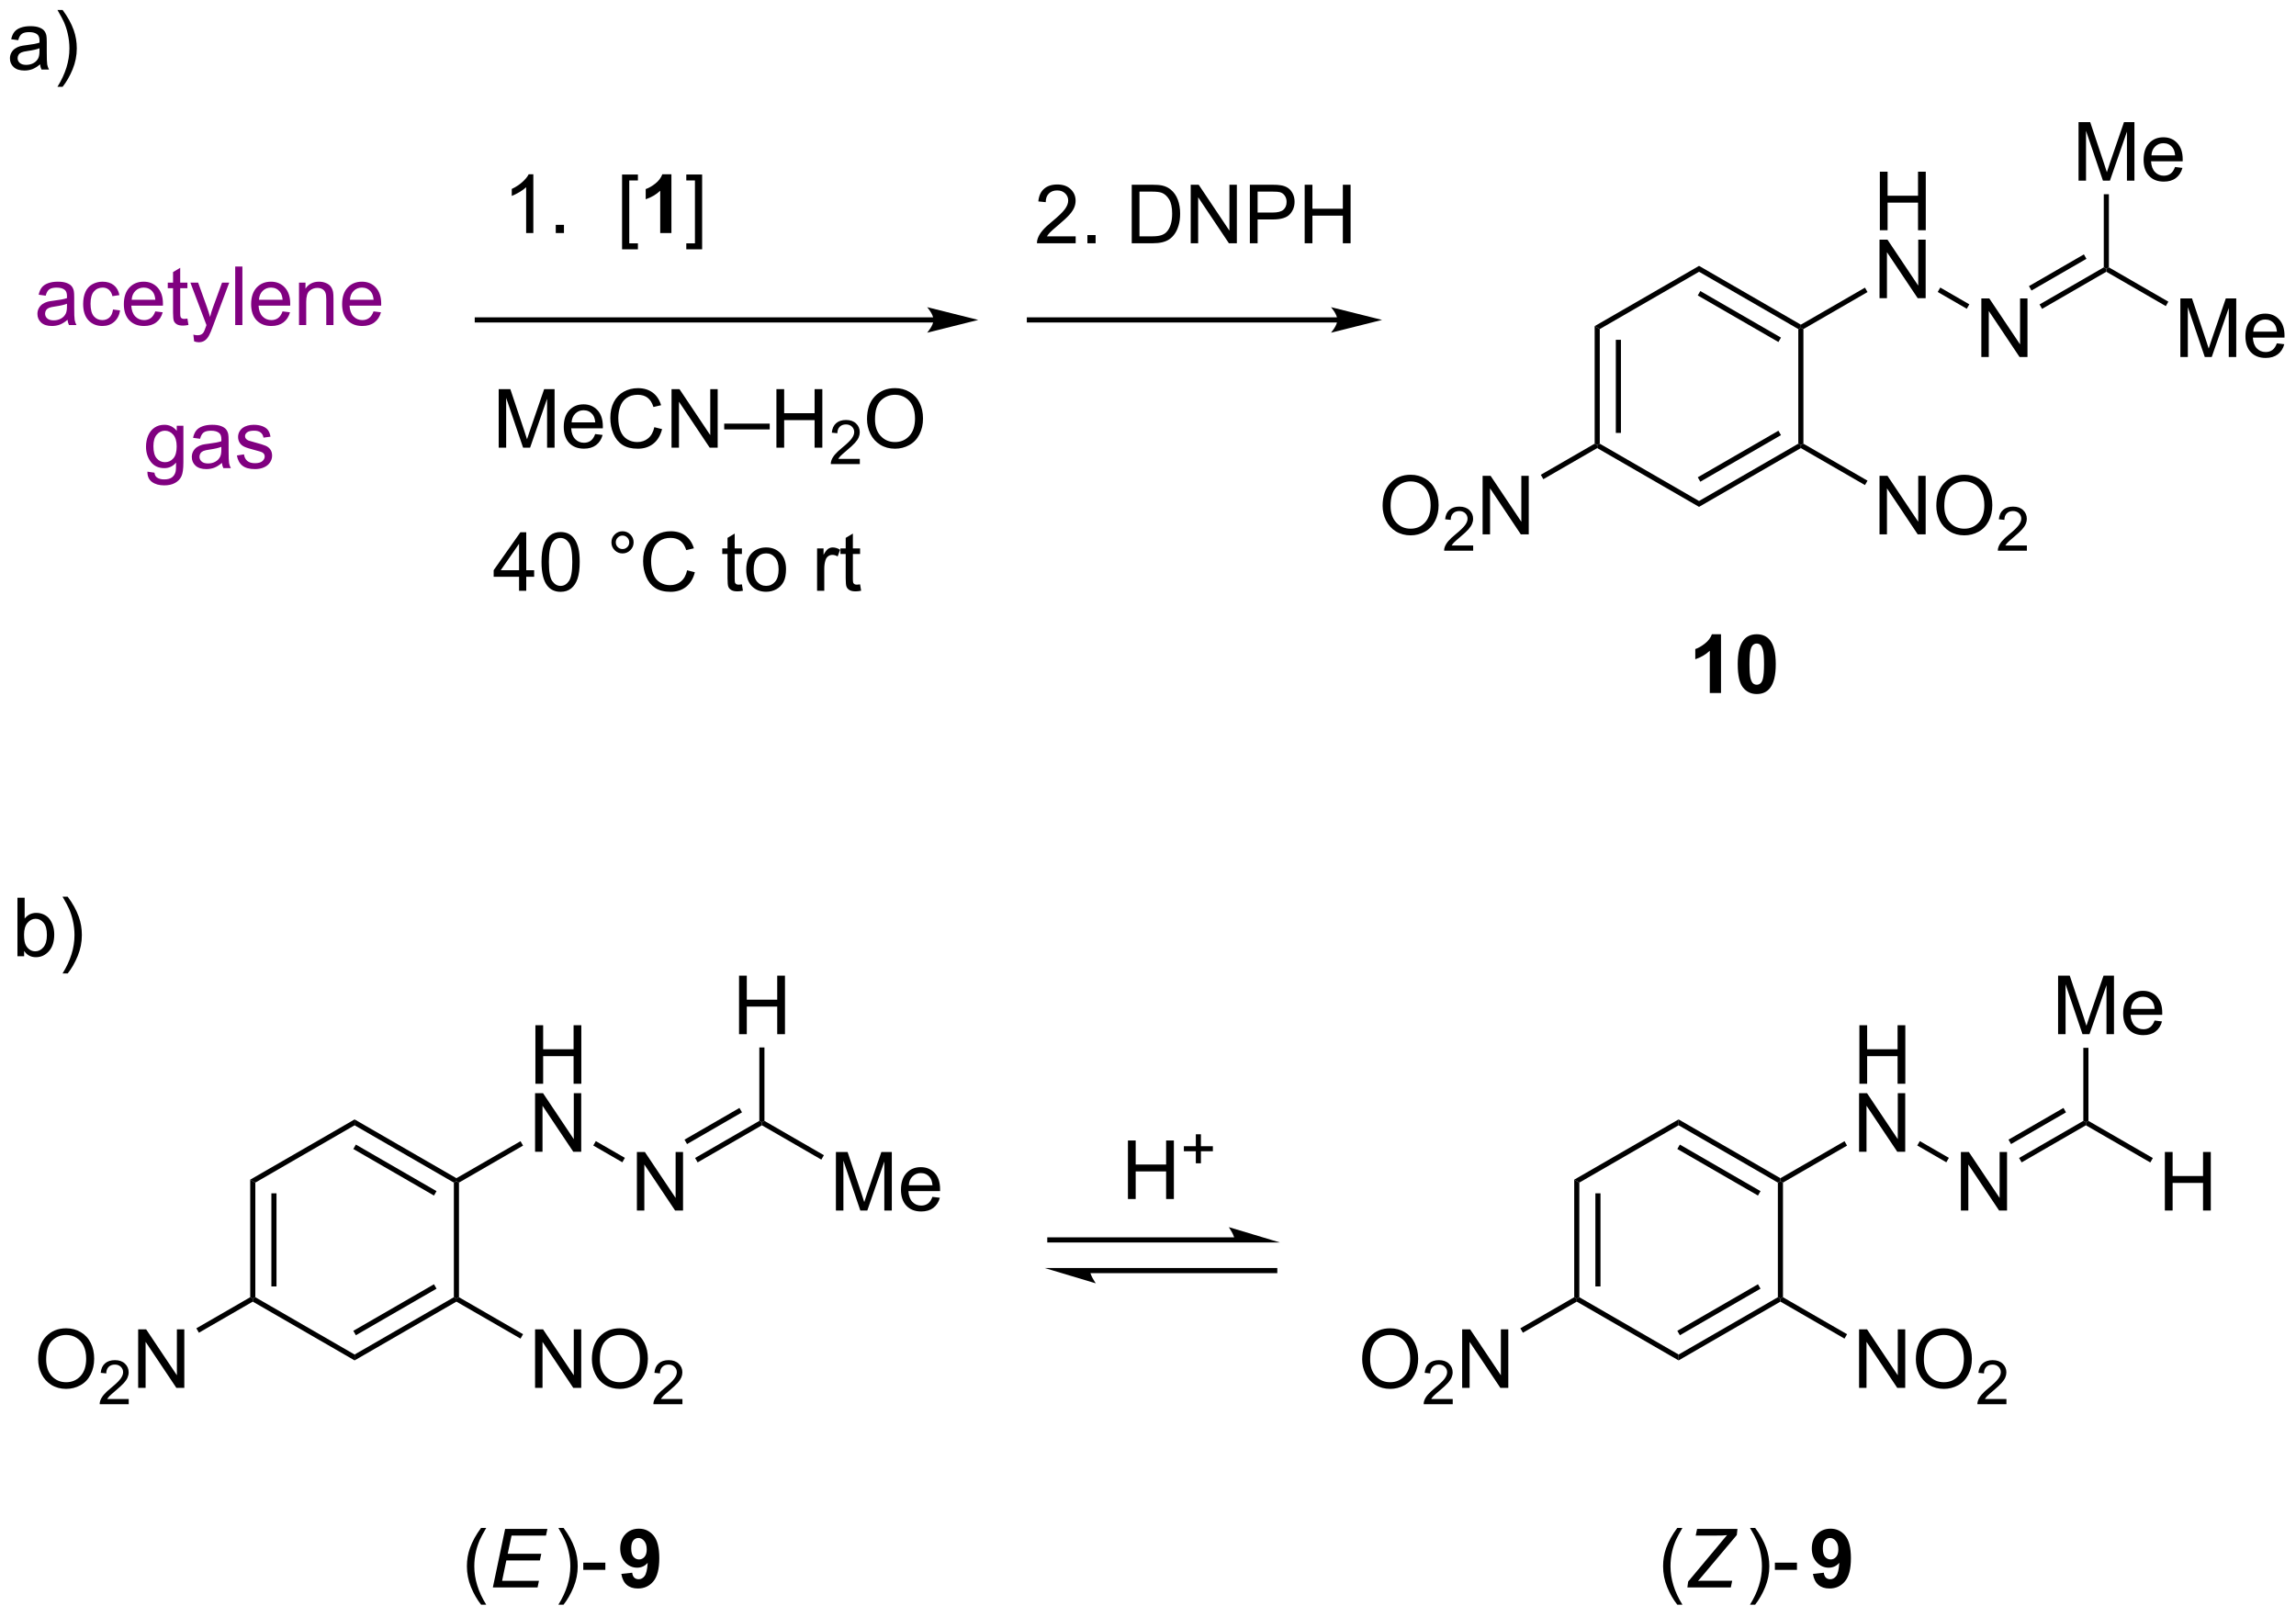 <?xml version="1.0" encoding="UTF-8"?>
<!DOCTYPE svg PUBLIC '-//W3C//DTD SVG 1.0//EN'
          'http://www.w3.org/TR/2001/REC-SVG-20010904/DTD/svg10.dtd'>
<svg stroke-dasharray="none" shape-rendering="auto" xmlns="http://www.w3.org/2000/svg" font-family="'Dialog'" text-rendering="auto" width="616" fill-opacity="1" color-interpolation="auto" color-rendering="auto" preserveAspectRatio="xMidYMid meet" font-size="12px" viewBox="0 0 616 434" fill="black" xmlns:xlink="http://www.w3.org/1999/xlink" stroke="black" image-rendering="auto" stroke-miterlimit="10" stroke-linecap="square" stroke-linejoin="miter" font-style="normal" stroke-width="1" height="434" stroke-dashoffset="0" font-weight="normal" stroke-opacity="1"
><!--Generated by the Batik Graphics2D SVG Generator--><defs id="genericDefs"
  /><g
  ><defs id="defs1"
    ><clipPath clipPathUnits="userSpaceOnUse" id="clipPath1"
      ><path d="M0.943 5.985 L231.782 5.985 L231.782 168.457 L0.943 168.457 L0.943 5.985 Z"
      /></clipPath
      ><clipPath clipPathUnits="userSpaceOnUse" id="clipPath2"
      ><path d="M-0.683 9.469 L-0.683 167.423 L223.737 167.423 L223.737 9.469 Z"
      /></clipPath
    ></defs
    ><g transform="scale(2.667,2.667) translate(-0.943,-5.985) matrix(1.029,0,0,1.029,1.646,-3.754)"
    ><path d="M3.234 15.753 Q2.844 16.087 2.482 16.225 Q2.122 16.36 1.708 16.36 Q1.023 16.36 0.656 16.027 Q0.289 15.691 0.289 15.173 Q0.289 14.868 0.427 14.615 Q0.568 14.363 0.792 14.212 Q1.016 14.058 1.297 13.98 Q1.505 13.925 1.922 13.876 Q2.773 13.774 3.177 13.634 Q3.18 13.488 3.18 13.449 Q3.18 13.019 2.982 12.845 Q2.711 12.605 2.18 12.605 Q1.685 12.605 1.448 12.779 Q1.211 12.954 1.099 13.394 L0.411 13.3 Q0.505 12.86 0.719 12.589 Q0.935 12.316 1.341 12.17 Q1.747 12.024 2.281 12.024 Q2.812 12.024 3.143 12.149 Q3.477 12.274 3.633 12.464 Q3.789 12.652 3.852 12.941 Q3.888 13.121 3.888 13.589 L3.888 14.527 Q3.888 15.509 3.932 15.769 Q3.977 16.027 4.109 16.266 L3.375 16.266 Q3.266 16.048 3.234 15.753 ZM3.177 14.183 Q2.794 14.339 2.029 14.449 Q1.594 14.511 1.414 14.589 Q1.234 14.667 1.135 14.819 Q1.039 14.97 1.039 15.152 Q1.039 15.433 1.253 15.621 Q1.466 15.808 1.875 15.808 Q2.281 15.808 2.596 15.631 Q2.914 15.454 3.062 15.144 Q3.177 14.907 3.177 14.441 L3.177 14.183 ZM5.439 17.951 L4.934 17.951 Q6.103 16.074 6.103 14.196 Q6.103 13.462 5.934 12.738 Q5.801 12.152 5.564 11.613 Q5.41 11.261 4.934 10.441 L5.439 10.441 Q6.173 11.423 6.525 12.41 Q6.824 13.261 6.824 14.191 Q6.824 15.246 6.421 16.233 Q6.017 17.217 5.439 17.951 Z" stroke="none" clip-path="url(#clipPath2)"
    /></g
    ><g transform="matrix(2.743,0,0,2.743,1.874,-25.972)"
    ><path d="M1.677 103.016 L1.023 103.016 L1.023 97.29 L1.727 97.29 L1.727 99.332 Q2.172 98.774 2.865 98.774 Q3.247 98.774 3.588 98.928 Q3.93 99.082 4.151 99.363 Q4.372 99.641 4.497 100.037 Q4.622 100.43 4.622 100.878 Q4.622 101.946 4.094 102.529 Q3.568 103.11 2.828 103.11 Q2.094 103.11 1.677 102.496 L1.677 103.016 ZM1.669 100.91 Q1.669 101.657 1.872 101.988 Q2.203 102.532 2.771 102.532 Q3.232 102.532 3.568 102.131 Q3.904 101.73 3.904 100.938 Q3.904 100.126 3.581 99.74 Q3.258 99.352 2.802 99.352 Q2.341 99.352 2.005 99.753 Q1.669 100.152 1.669 100.91 ZM5.939 104.701 L5.434 104.701 Q6.603 102.824 6.603 100.946 Q6.603 100.212 6.434 99.488 Q6.301 98.902 6.064 98.363 Q5.91 98.011 5.434 97.191 L5.939 97.191 Q6.673 98.173 7.025 99.16 Q7.324 100.011 7.324 100.941 Q7.324 101.996 6.921 102.983 Q6.517 103.967 5.939 104.701 Z" stroke="none" clip-path="url(#clipPath2)"
    /></g
    ><g transform="matrix(2.743,0,0,2.743,1.874,-25.972)"
    ><path d="M90.625 40.516 L46 40.516 L45.75 40.516 L45.75 41.016 L46 41.016 L90.625 41.016 L90.875 41.016 L90.875 40.516 L90.625 40.516 ZM95 40.766 L90 39.516 C90 39.516 90.625 40.219 90.625 40.766 C90.625 41.313 90 42.016 90 42.016 Z" stroke="none" clip-path="url(#clipPath2)"
    /></g
    ><g transform="matrix(2.743,0,0,2.743,1.874,-25.972)"
    ><path d="M51.482 32.266 L50.779 32.266 L50.779 27.785 Q50.523 28.027 50.112 28.269 Q49.7 28.511 49.372 28.634 L49.372 27.954 Q49.961 27.675 50.401 27.282 Q50.844 26.886 51.029 26.516 L51.482 26.516 L51.482 32.266 ZM53.676 32.266 L53.676 31.464 L54.478 31.464 L54.478 32.266 L53.676 32.266 ZM60.161 33.858 L60.161 26.54 L61.711 26.54 L61.711 27.121 L60.865 27.121 L60.865 33.274 L61.711 33.274 L61.711 33.858 L60.161 33.858 Z" stroke="none" clip-path="url(#clipPath2)"
    /></g
    ><g transform="matrix(2.743,0,0,2.743,1.874,-25.972)"
    ><path d="M64.988 32.266 L63.892 32.266 L63.892 28.128 Q63.29 28.691 62.473 28.962 L62.473 27.964 Q62.902 27.824 63.405 27.433 Q63.91 27.04 64.098 26.516 L64.988 26.516 L64.988 32.266 Z" stroke="none" clip-path="url(#clipPath2)"
    /></g
    ><g transform="matrix(2.743,0,0,2.743,1.874,-25.972)"
    ><path d="M67.992 33.858 L66.443 33.858 L66.443 33.274 L67.289 33.274 L67.289 27.121 L66.443 27.121 L66.443 26.54 L67.992 26.54 L67.992 33.858 Z" stroke="none" clip-path="url(#clipPath2)"
    /></g
    ><g transform="matrix(2.743,0,0,2.743,1.874,-25.972)"
    ><path d="M48.094 53.266 L48.094 47.54 L49.234 47.54 L50.591 51.594 Q50.779 52.16 50.865 52.441 Q50.961 52.128 51.169 51.524 L52.539 47.54 L53.56 47.54 L53.56 53.266 L52.828 53.266 L52.828 48.472 L51.164 53.266 L50.482 53.266 L48.825 48.391 L48.825 53.266 L48.094 53.266 ZM57.531 51.931 L58.258 52.019 Q58.086 52.657 57.62 53.009 Q57.156 53.36 56.435 53.36 Q55.523 53.36 54.99 52.8 Q54.458 52.238 54.458 51.227 Q54.458 50.181 54.997 49.602 Q55.536 49.024 56.396 49.024 Q57.227 49.024 57.753 49.592 Q58.281 50.157 58.281 51.183 Q58.281 51.246 58.279 51.371 L55.185 51.371 Q55.224 52.056 55.57 52.42 Q55.919 52.782 56.438 52.782 Q56.825 52.782 57.099 52.579 Q57.372 52.376 57.531 51.931 ZM55.224 50.792 L57.539 50.792 Q57.492 50.269 57.273 50.009 Q56.938 49.602 56.404 49.602 Q55.919 49.602 55.589 49.928 Q55.258 50.251 55.224 50.792 ZM63.316 51.259 L64.074 51.449 Q63.837 52.384 63.217 52.876 Q62.598 53.365 61.704 53.365 Q60.777 53.365 60.197 52.988 Q59.618 52.61 59.314 51.897 Q59.012 51.181 59.012 50.36 Q59.012 49.464 59.353 48.8 Q59.697 48.134 60.327 47.787 Q60.957 47.441 61.715 47.441 Q62.574 47.441 63.16 47.878 Q63.746 48.316 63.978 49.11 L63.23 49.285 Q63.033 48.66 62.652 48.376 Q62.275 48.089 61.699 48.089 Q61.04 48.089 60.595 48.407 Q60.152 48.722 59.973 49.256 Q59.793 49.79 59.793 50.355 Q59.793 51.087 60.007 51.631 Q60.22 52.175 60.668 52.446 Q61.118 52.714 61.642 52.714 Q62.277 52.714 62.717 52.347 Q63.16 51.98 63.316 51.259 ZM65 53.266 L65 47.54 L65.779 47.54 L68.787 52.035 L68.787 47.54 L69.513 47.54 L69.513 53.266 L68.734 53.266 L65.727 48.766 L65.727 53.266 L65 53.266 ZM70.152 51.477 L70.152 50.91 L74.603 50.91 L74.603 51.477 L70.152 51.477 ZM75.258 53.266 L75.258 47.54 L76.016 47.54 L76.016 49.891 L78.992 49.891 L78.992 47.54 L79.75 47.54 L79.75 53.266 L78.992 53.266 L78.992 50.566 L76.016 50.566 L76.016 53.266 L75.258 53.266 Z" stroke="none" clip-path="url(#clipPath2)"
    /></g
    ><g transform="matrix(2.743,0,0,2.743,1.874,-25.972)"
    ><path d="M83.416 54.359 L83.416 54.866 L80.576 54.866 Q80.57 54.675 80.639 54.499 Q80.746 54.21 80.984 53.929 Q81.225 53.648 81.676 53.279 Q82.375 52.704 82.621 52.368 Q82.867 52.032 82.867 51.734 Q82.867 51.421 82.642 51.206 Q82.42 50.989 82.059 50.989 Q81.678 50.989 81.449 51.218 Q81.221 51.447 81.219 51.851 L80.676 51.796 Q80.732 51.189 81.096 50.872 Q81.459 50.554 82.07 50.554 Q82.689 50.554 83.049 50.898 Q83.41 51.239 83.41 51.745 Q83.41 52.003 83.305 52.253 Q83.199 52.501 82.953 52.777 Q82.709 53.052 82.141 53.532 Q81.666 53.931 81.531 54.073 Q81.397 54.216 81.309 54.359 L83.416 54.359 Z" stroke="none" clip-path="url(#clipPath2)"
    /></g
    ><g transform="matrix(2.743,0,0,2.743,1.874,-25.972)"
    ><path d="M84.119 50.477 Q84.119 49.05 84.885 48.246 Q85.651 47.438 86.862 47.438 Q87.653 47.438 88.289 47.819 Q88.927 48.196 89.26 48.873 Q89.596 49.55 89.596 50.41 Q89.596 51.282 89.244 51.969 Q88.893 52.657 88.247 53.011 Q87.604 53.365 86.856 53.365 Q86.049 53.365 85.411 52.975 Q84.776 52.581 84.448 51.907 Q84.119 51.23 84.119 50.477 ZM84.901 50.488 Q84.901 51.524 85.455 52.121 Q86.013 52.714 86.854 52.714 Q87.708 52.714 88.26 52.113 Q88.815 51.511 88.815 50.407 Q88.815 49.706 88.578 49.186 Q88.341 48.665 87.885 48.378 Q87.432 48.089 86.864 48.089 Q86.059 48.089 85.479 48.644 Q84.901 49.196 84.901 50.488 Z" stroke="none" clip-path="url(#clipPath2)"
    /></g
    ><g transform="matrix(2.743,0,0,2.743,1.874,-25.972)"
    ><path d="M50.086 67.266 L50.086 65.894 L47.602 65.894 L47.602 65.251 L50.216 61.54 L50.789 61.54 L50.789 65.251 L51.562 65.251 L51.562 65.894 L50.789 65.894 L50.789 67.266 L50.086 67.266 ZM50.086 65.251 L50.086 62.667 L48.294 65.251 L50.086 65.251 ZM52.283 64.441 Q52.283 63.425 52.491 62.808 Q52.699 62.188 53.111 61.852 Q53.525 61.516 54.15 61.516 Q54.611 61.516 54.957 61.701 Q55.306 61.886 55.533 62.238 Q55.759 62.587 55.887 63.089 Q56.017 63.589 56.017 64.441 Q56.017 65.449 55.809 66.069 Q55.603 66.688 55.189 67.027 Q54.777 67.365 54.15 67.365 Q53.322 67.365 52.848 66.769 Q52.283 66.055 52.283 64.441 ZM53.004 64.441 Q53.004 65.852 53.335 66.319 Q53.665 66.785 54.15 66.785 Q54.634 66.785 54.962 66.316 Q55.293 65.847 55.293 64.441 Q55.293 63.027 54.962 62.563 Q54.634 62.097 54.142 62.097 Q53.658 62.097 53.368 62.509 Q53.004 63.032 53.004 64.441 ZM59.121 62.524 Q59.121 62.074 59.439 61.759 Q59.759 61.441 60.204 61.441 Q60.658 61.441 60.973 61.759 Q61.29 62.074 61.29 62.524 Q61.29 62.972 60.97 63.292 Q60.652 63.61 60.204 63.61 Q59.759 63.61 59.439 63.295 Q59.121 62.977 59.121 62.524 ZM59.548 62.524 Q59.548 62.798 59.741 62.99 Q59.934 63.183 60.207 63.183 Q60.478 63.183 60.671 62.99 Q60.863 62.798 60.863 62.524 Q60.863 62.251 60.671 62.058 Q60.478 61.863 60.207 61.863 Q59.934 61.863 59.741 62.058 Q59.548 62.251 59.548 62.524 ZM66.523 65.259 L67.281 65.449 Q67.044 66.384 66.424 66.876 Q65.805 67.365 64.912 67.365 Q63.984 67.365 63.404 66.988 Q62.825 66.61 62.521 65.897 Q62.219 65.18 62.219 64.36 Q62.219 63.464 62.56 62.8 Q62.904 62.134 63.534 61.787 Q64.164 61.441 64.922 61.441 Q65.781 61.441 66.367 61.878 Q66.953 62.316 67.185 63.11 L66.438 63.285 Q66.24 62.66 65.859 62.376 Q65.482 62.089 64.906 62.089 Q64.247 62.089 63.802 62.407 Q63.359 62.722 63.18 63.256 Q63 63.79 63 64.355 Q63 65.087 63.214 65.631 Q63.427 66.175 63.875 66.446 Q64.326 66.714 64.849 66.714 Q65.484 66.714 65.924 66.347 Q66.367 65.98 66.523 65.259 ZM71.883 66.636 L71.984 67.259 Q71.688 67.321 71.453 67.321 Q71.07 67.321 70.859 67.201 Q70.648 67.079 70.562 66.881 Q70.477 66.683 70.477 66.05 L70.477 63.665 L69.961 63.665 L69.961 63.118 L70.477 63.118 L70.477 62.089 L71.177 61.667 L71.177 63.118 L71.883 63.118 L71.883 63.665 L71.177 63.665 L71.177 66.089 Q71.177 66.391 71.213 66.477 Q71.25 66.563 71.333 66.615 Q71.419 66.665 71.576 66.665 Q71.693 66.665 71.883 66.636 ZM72.309 65.191 Q72.309 64.04 72.949 63.485 Q73.486 63.024 74.254 63.024 Q75.111 63.024 75.652 63.584 Q76.197 64.144 76.197 65.134 Q76.197 65.933 75.954 66.394 Q75.715 66.852 75.257 67.108 Q74.798 67.36 74.254 67.36 Q73.384 67.36 72.845 66.803 Q72.309 66.243 72.309 65.191 ZM73.033 65.191 Q73.033 65.988 73.379 66.386 Q73.728 66.782 74.254 66.782 Q74.777 66.782 75.124 66.384 Q75.473 65.985 75.473 65.167 Q75.473 64.399 75.124 64.003 Q74.775 63.605 74.254 63.605 Q73.728 63.605 73.379 64.001 Q73.033 64.394 73.033 65.191 ZM79.236 67.266 L79.236 63.118 L79.868 63.118 L79.868 63.746 Q80.111 63.306 80.314 63.165 Q80.519 63.024 80.767 63.024 Q81.121 63.024 81.488 63.251 L81.246 63.902 Q80.988 63.751 80.731 63.751 Q80.501 63.751 80.316 63.889 Q80.134 64.027 80.056 64.274 Q79.939 64.649 79.939 65.094 L79.939 67.266 L79.236 67.266 ZM83.441 66.636 L83.543 67.259 Q83.246 67.321 83.012 67.321 Q82.629 67.321 82.418 67.201 Q82.207 67.079 82.121 66.881 Q82.035 66.683 82.035 66.05 L82.035 63.665 L81.519 63.665 L81.519 63.118 L82.035 63.118 L82.035 62.089 L82.736 61.667 L82.736 63.118 L83.441 63.118 L83.441 63.665 L82.736 63.665 L82.736 66.089 Q82.736 66.391 82.772 66.477 Q82.809 66.563 82.892 66.615 Q82.978 66.665 83.134 66.665 Q83.251 66.665 83.441 66.636 Z" stroke="none" clip-path="url(#clipPath2)"
    /></g
    ><g transform="matrix(2.743,0,0,2.743,1.874,-25.972)"
    ><path d="M130.125 40.516 L100 40.516 L99.75 40.516 L99.75 41.016 L100 41.016 L130.125 41.016 L130.375 41.016 L130.375 40.516 L130.125 40.516 ZM134.5 40.766 L129.5 39.516 C129.5 39.516 130.125 40.219 130.125 40.766 C130.125 41.313 129.5 42.016 129.5 42.016 Z" stroke="none" clip-path="url(#clipPath2)"
    /></g
    ><g transform="matrix(2.743,0,0,2.743,1.874,-25.972)"
    ><path d="M104.529 32.589 L104.529 33.266 L100.742 33.266 Q100.734 33.011 100.826 32.777 Q100.969 32.391 101.287 32.016 Q101.607 31.641 102.208 31.149 Q103.141 30.384 103.469 29.936 Q103.797 29.488 103.797 29.089 Q103.797 28.673 103.497 28.386 Q103.201 28.097 102.719 28.097 Q102.211 28.097 101.906 28.402 Q101.602 28.706 101.599 29.246 L100.875 29.173 Q100.951 28.363 101.435 27.941 Q101.919 27.516 102.734 27.516 Q103.56 27.516 104.039 27.975 Q104.521 28.43 104.521 29.105 Q104.521 29.449 104.38 29.782 Q104.24 30.113 103.912 30.48 Q103.586 30.847 102.828 31.488 Q102.195 32.019 102.016 32.209 Q101.836 32.399 101.719 32.589 L104.529 32.589 ZM105.676 33.266 L105.676 32.464 L106.478 32.464 L106.478 33.266 L105.676 33.266 ZM110.012 33.266 L110.012 27.54 L111.986 27.54 Q112.652 27.54 113.004 27.621 Q113.496 27.735 113.845 28.032 Q114.298 28.415 114.522 29.011 Q114.746 29.605 114.746 30.371 Q114.746 31.024 114.592 31.529 Q114.441 32.032 114.202 32.363 Q113.965 32.691 113.681 32.881 Q113.4 33.071 112.999 33.17 Q112.598 33.266 112.079 33.266 L110.012 33.266 ZM110.769 32.589 L111.993 32.589 Q112.559 32.589 112.882 32.485 Q113.204 32.378 113.394 32.188 Q113.665 31.917 113.814 31.464 Q113.965 31.009 113.965 30.36 Q113.965 29.462 113.671 28.98 Q113.376 28.496 112.954 28.331 Q112.65 28.214 111.973 28.214 L110.769 28.214 L110.769 32.589 ZM115.781 33.266 L115.781 27.54 L116.56 27.54 L119.568 32.035 L119.568 27.54 L120.294 27.54 L120.294 33.266 L119.516 33.266 L116.508 28.766 L116.508 33.266 L115.781 33.266 ZM121.566 33.266 L121.566 27.54 L123.728 27.54 Q124.298 27.54 124.598 27.595 Q125.019 27.665 125.303 27.863 Q125.59 28.058 125.764 28.415 Q125.939 28.769 125.939 29.196 Q125.939 29.925 125.473 30.433 Q125.009 30.938 123.793 30.938 L122.324 30.938 L122.324 33.266 L121.566 33.266 ZM122.324 30.261 L123.806 30.261 Q124.54 30.261 124.848 29.988 Q125.158 29.714 125.158 29.22 Q125.158 28.86 124.975 28.605 Q124.793 28.347 124.496 28.266 Q124.306 28.214 123.79 28.214 L122.324 28.214 L122.324 30.261 ZM126.926 33.266 L126.926 27.54 L127.684 27.54 L127.684 29.891 L130.66 29.891 L130.66 27.54 L131.418 27.54 L131.418 33.266 L130.66 33.266 L130.66 30.566 L127.684 30.566 L127.684 33.266 L126.926 33.266 Z" stroke="none" clip-path="url(#clipPath2)"
    /></g
    ><g transform="matrix(2.743,0,0,2.743,1.874,-25.972)"
    ><path d="M155.291 41.372 L155.791 41.661 L155.791 52.872 L155.541 53.016 L155.291 52.872 ZM157.361 42.712 L157.361 51.821 L157.861 51.821 L157.861 42.712 Z" stroke="none" clip-path="url(#clipPath2)"
    /></g
    ><g transform="matrix(2.743,0,0,2.743,1.874,-25.972)"
    ><path d="M155.541 53.305 L155.541 53.016 L155.791 52.872 L165.5 58.478 L165.5 59.055 Z" stroke="none" clip-path="url(#clipPath2)"
    /></g
    ><g transform="matrix(2.743,0,0,2.743,1.874,-25.972)"
    ><path d="M165.5 59.055 L165.5 58.478 L175.209 52.872 L175.459 53.016 L175.459 53.305 ZM165.625 56.593 L173.514 52.038 L173.264 51.605 L165.375 56.16 Z" stroke="none" clip-path="url(#clipPath2)"
    /></g
    ><g transform="matrix(2.743,0,0,2.743,1.874,-25.972)"
    ><path d="M175.709 52.872 L175.459 53.016 L175.209 52.872 L175.209 41.661 L175.459 41.516 L175.709 41.661 Z" stroke="none" clip-path="url(#clipPath2)"
    /></g
    ><g transform="matrix(2.743,0,0,2.743,1.874,-25.972)"
    ><path d="M175.459 41.228 L175.459 41.516 L175.209 41.661 L165.5 36.055 L165.5 35.478 ZM173.514 42.495 L165.625 37.94 L165.375 38.373 L173.264 42.928 Z" stroke="none" clip-path="url(#clipPath2)"
    /></g
    ><g transform="matrix(2.743,0,0,2.743,1.874,-25.972)"
    ><path d="M165.5 35.478 L165.5 36.055 L155.791 41.661 L155.291 41.372 Z" stroke="none" clip-path="url(#clipPath2)"
    /></g
    ><g transform="matrix(2.743,0,0,2.743,1.874,-25.972)"
    ><path d="M183.184 31.991 L183.184 26.265 L183.942 26.265 L183.942 28.616 L186.919 28.616 L186.919 26.265 L187.676 26.265 L187.676 31.991 L186.919 31.991 L186.919 29.291 L183.942 29.291 L183.942 31.991 L183.184 31.991 Z" stroke="none" clip-path="url(#clipPath2)"
    /></g
    ><g transform="matrix(2.743,0,0,2.743,1.874,-25.972)"
    ><path d="M183.153 38.641 L183.153 32.915 L183.932 32.915 L186.939 37.41 L186.939 32.915 L187.666 32.915 L187.666 38.641 L186.887 38.641 L183.88 34.141 L183.88 38.641 L183.153 38.641 Z" stroke="none" clip-path="url(#clipPath2)"
    /></g
    ><g transform="matrix(2.743,0,0,2.743,1.874,-25.972)"
    ><path d="M175.709 41.661 L175.459 41.516 L175.459 41.228 L181.728 37.608 L181.978 38.041 Z" stroke="none" clip-path="url(#clipPath2)"
    /></g
    ><g transform="matrix(2.743,0,0,2.743,1.874,-25.972)"
    ><path d="M183.153 61.741 L183.153 56.015 L183.932 56.015 L186.939 60.51 L186.939 56.015 L187.666 56.015 L187.666 61.741 L186.887 61.741 L183.88 57.241 L183.88 61.741 L183.153 61.741 ZM188.709 58.952 Q188.709 57.525 189.475 56.721 Q190.24 55.913 191.451 55.913 Q192.243 55.913 192.878 56.294 Q193.516 56.671 193.85 57.348 Q194.185 58.025 194.185 58.885 Q194.185 59.757 193.834 60.444 Q193.482 61.132 192.837 61.486 Q192.193 61.84 191.446 61.84 Q190.639 61.84 190.001 61.45 Q189.365 61.056 189.037 60.382 Q188.709 59.705 188.709 58.952 ZM189.49 58.963 Q189.49 59.999 190.045 60.596 Q190.602 61.189 191.443 61.189 Q192.298 61.189 192.85 60.588 Q193.404 59.986 193.404 58.882 Q193.404 58.181 193.167 57.661 Q192.93 57.14 192.475 56.853 Q192.022 56.564 191.454 56.564 Q190.649 56.564 190.068 57.119 Q189.49 57.671 189.49 58.963 Z" stroke="none" clip-path="url(#clipPath2)"
    /></g
    ><g transform="matrix(2.743,0,0,2.743,1.874,-25.972)"
    ><path d="M197.565 62.834 L197.565 63.341 L194.725 63.341 Q194.719 63.15 194.788 62.974 Q194.895 62.685 195.133 62.404 Q195.374 62.123 195.825 61.754 Q196.524 61.179 196.77 60.843 Q197.016 60.507 197.016 60.209 Q197.016 59.896 196.792 59.681 Q196.569 59.464 196.208 59.464 Q195.827 59.464 195.598 59.693 Q195.37 59.922 195.368 60.326 L194.825 60.271 Q194.881 59.664 195.245 59.347 Q195.608 59.029 196.219 59.029 Q196.839 59.029 197.198 59.373 Q197.559 59.714 197.559 60.22 Q197.559 60.478 197.454 60.728 Q197.348 60.976 197.102 61.252 Q196.858 61.527 196.29 62.007 Q195.815 62.406 195.68 62.548 Q195.546 62.691 195.458 62.834 L197.565 62.834 Z" stroke="none" clip-path="url(#clipPath2)"
    /></g
    ><g transform="matrix(2.743,0,0,2.743,1.874,-25.972)"
    ><path d="M175.459 53.305 L175.459 53.016 L175.709 52.872 L181.978 56.491 L181.728 56.924 Z" stroke="none" clip-path="url(#clipPath2)"
    /></g
    ><g transform="matrix(2.743,0,0,2.743,1.874,-25.972)"
    ><path d="M134.55 58.952 Q134.55 57.525 135.316 56.721 Q136.082 55.913 137.293 55.913 Q138.084 55.913 138.72 56.294 Q139.358 56.671 139.691 57.348 Q140.027 58.025 140.027 58.885 Q140.027 59.757 139.675 60.444 Q139.324 61.132 138.678 61.486 Q138.035 61.84 137.287 61.84 Q136.48 61.84 135.842 61.45 Q135.207 61.056 134.879 60.382 Q134.55 59.705 134.55 58.952 ZM135.332 58.963 Q135.332 59.999 135.887 60.596 Q136.444 61.189 137.285 61.189 Q138.139 61.189 138.691 60.588 Q139.246 59.986 139.246 58.882 Q139.246 58.181 139.009 57.661 Q138.772 57.14 138.316 56.853 Q137.863 56.564 137.295 56.564 Q136.491 56.564 135.91 57.119 Q135.332 57.671 135.332 58.963 Z" stroke="none" clip-path="url(#clipPath2)"
    /></g
    ><g transform="matrix(2.743,0,0,2.743,1.874,-25.972)"
    ><path d="M143.407 62.834 L143.407 63.341 L140.567 63.341 Q140.561 63.15 140.629 62.974 Q140.737 62.685 140.975 62.404 Q141.215 62.123 141.666 61.754 Q142.366 61.179 142.612 60.843 Q142.858 60.507 142.858 60.209 Q142.858 59.896 142.633 59.681 Q142.411 59.464 142.049 59.464 Q141.668 59.464 141.44 59.693 Q141.211 59.922 141.209 60.326 L140.666 60.271 Q140.723 59.664 141.086 59.347 Q141.45 59.029 142.061 59.029 Q142.68 59.029 143.039 59.373 Q143.401 59.714 143.401 60.22 Q143.401 60.478 143.295 60.728 Q143.19 60.976 142.944 61.252 Q142.7 61.527 142.131 62.007 Q141.657 62.406 141.522 62.548 Q141.387 62.691 141.299 62.834 L143.407 62.834 Z" stroke="none" clip-path="url(#clipPath2)"
    /></g
    ><g transform="matrix(2.743,0,0,2.743,1.874,-25.972)"
    ><path d="M144.331 61.741 L144.331 56.015 L145.11 56.015 L148.118 60.51 L148.118 56.015 L148.844 56.015 L148.844 61.741 L148.066 61.741 L145.058 57.241 L145.058 61.741 L144.331 61.741 Z" stroke="none" clip-path="url(#clipPath2)"
    /></g
    ><g transform="matrix(2.743,0,0,2.743,1.874,-25.972)"
    ><path d="M155.291 52.872 L155.541 53.016 L155.541 53.305 L150.272 56.347 L150.022 55.914 Z" stroke="none" clip-path="url(#clipPath2)"
    /></g
    ><g transform="matrix(2.743,0,0,2.743,1.874,-25.972)"
    ><path d="M193.112 44.391 L193.112 38.665 L193.891 38.665 L196.899 43.16 L196.899 38.665 L197.625 38.665 L197.625 44.391 L196.847 44.391 L193.839 39.891 L193.839 44.391 L193.112 44.391 Z" stroke="none" clip-path="url(#clipPath2)"
    /></g
    ><g transform="matrix(2.743,0,0,2.743,1.874,-25.972)"
    ><path d="M188.844 38.032 L189.094 37.599 L191.937 39.241 L191.687 39.674 Z" stroke="none" clip-path="url(#clipPath2)"
    /></g
    ><g transform="matrix(2.743,0,0,2.743,1.874,-25.972)"
    ><path d="M199.053 39.683 L198.803 39.25 L205.087 35.622 L205.337 35.766 L205.337 36.055 ZM198.018 37.891 L203.392 34.788 L203.142 34.355 L197.768 37.458 Z" stroke="none" clip-path="url(#clipPath2)"
    /></g
    ><g transform="matrix(2.743,0,0,2.743,1.874,-25.972)"
    ><path d="M212.578 44.391 L212.578 38.665 L213.718 38.665 L215.075 42.719 Q215.262 43.285 215.349 43.566 Q215.445 43.253 215.653 42.649 L217.023 38.665 L218.044 38.665 L218.044 44.391 L217.312 44.391 L217.312 39.597 L215.648 44.391 L214.966 44.391 L213.309 39.516 L213.309 44.391 L212.578 44.391 ZM222.015 43.056 L222.742 43.144 Q222.57 43.782 222.104 44.134 Q221.64 44.485 220.919 44.485 Q220.007 44.485 219.474 43.925 Q218.942 43.363 218.942 42.352 Q218.942 41.306 219.481 40.727 Q220.02 40.149 220.88 40.149 Q221.71 40.149 222.237 40.717 Q222.765 41.282 222.765 42.308 Q222.765 42.371 222.762 42.496 L219.669 42.496 Q219.708 43.181 220.054 43.545 Q220.403 43.907 220.921 43.907 Q221.309 43.907 221.583 43.704 Q221.856 43.501 222.015 43.056 ZM219.708 41.917 L222.023 41.917 Q221.976 41.394 221.757 41.134 Q221.421 40.727 220.887 40.727 Q220.403 40.727 220.072 41.053 Q219.742 41.376 219.708 41.917 Z" stroke="none" clip-path="url(#clipPath2)"
    /></g
    ><g transform="matrix(2.743,0,0,2.743,1.874,-25.972)"
    ><path d="M205.337 36.055 L205.337 35.766 L205.587 35.622 L211.403 38.98 L211.153 39.413 Z" stroke="none" clip-path="url(#clipPath2)"
    /></g
    ><g transform="matrix(2.743,0,0,2.743,1.874,-25.972)"
    ><path d="M202.619 27.141 L202.619 21.415 L203.759 21.415 L205.116 25.47 Q205.303 26.035 205.389 26.316 Q205.486 26.003 205.694 25.399 L207.064 21.415 L208.085 21.415 L208.085 27.141 L207.353 27.141 L207.353 22.347 L205.689 27.141 L205.006 27.141 L203.35 22.266 L203.35 27.141 L202.619 27.141 ZM212.056 25.805 L212.782 25.894 Q212.611 26.532 212.144 26.884 Q211.681 27.235 210.96 27.235 Q210.048 27.235 209.514 26.675 Q208.983 26.113 208.983 25.102 Q208.983 24.055 209.522 23.477 Q210.061 22.899 210.921 22.899 Q211.751 22.899 212.277 23.467 Q212.806 24.032 212.806 25.058 Q212.806 25.121 212.803 25.246 L209.71 25.246 Q209.749 25.93 210.095 26.295 Q210.444 26.657 210.962 26.657 Q211.35 26.657 211.624 26.454 Q211.897 26.251 212.056 25.805 ZM209.749 24.667 L212.064 24.667 Q212.017 24.144 211.798 23.884 Q211.462 23.477 210.928 23.477 Q210.444 23.477 210.113 23.803 Q209.782 24.126 209.749 24.667 Z" stroke="none" clip-path="url(#clipPath2)"
    /></g
    ><g transform="matrix(2.743,0,0,2.743,1.874,-25.972)"
    ><path d="M205.587 35.622 L205.337 35.766 L205.087 35.622 L205.087 28.472 L205.587 28.472 Z" stroke="none" clip-path="url(#clipPath2)"
    /></g
    ><g fill="purple" transform="matrix(2.743,0,0,2.743,1.874,-25.972)" stroke="purple"
    ><path d="M5.922 40.753 Q5.531 41.087 5.169 41.225 Q4.81 41.36 4.396 41.36 Q3.711 41.36 3.344 41.027 Q2.977 40.691 2.977 40.173 Q2.977 39.868 3.115 39.615 Q3.255 39.363 3.479 39.212 Q3.703 39.058 3.984 38.98 Q4.193 38.925 4.609 38.876 Q5.461 38.774 5.865 38.634 Q5.867 38.488 5.867 38.449 Q5.867 38.019 5.669 37.844 Q5.398 37.605 4.867 37.605 Q4.372 37.605 4.135 37.779 Q3.898 37.954 3.787 38.394 L3.099 38.3 Q3.193 37.86 3.406 37.589 Q3.622 37.316 4.029 37.17 Q4.435 37.024 4.969 37.024 Q5.5 37.024 5.831 37.149 Q6.164 37.274 6.32 37.464 Q6.477 37.652 6.539 37.941 Q6.575 38.121 6.575 38.589 L6.575 39.527 Q6.575 40.509 6.62 40.769 Q6.664 41.027 6.797 41.266 L6.062 41.266 Q5.953 41.048 5.922 40.753 ZM5.865 39.183 Q5.482 39.339 4.716 39.449 Q4.281 39.511 4.102 39.589 Q3.922 39.667 3.823 39.819 Q3.727 39.969 3.727 40.152 Q3.727 40.433 3.94 40.621 Q4.154 40.808 4.562 40.808 Q4.969 40.808 5.284 40.631 Q5.602 40.454 5.75 40.144 Q5.865 39.907 5.865 39.441 L5.865 39.183 ZM10.371 39.746 L11.064 39.837 Q10.949 40.55 10.483 40.956 Q10.017 41.36 9.337 41.36 Q8.486 41.36 7.967 40.803 Q7.449 40.246 7.449 39.206 Q7.449 38.535 7.671 38.032 Q7.894 37.527 8.35 37.277 Q8.806 37.024 9.34 37.024 Q10.017 37.024 10.447 37.365 Q10.876 37.706 10.996 38.337 L10.314 38.441 Q10.215 38.024 9.967 37.813 Q9.72 37.602 9.368 37.602 Q8.837 37.602 8.504 37.983 Q8.173 38.363 8.173 39.188 Q8.173 40.024 8.493 40.404 Q8.814 40.782 9.329 40.782 Q9.743 40.782 10.02 40.529 Q10.298 40.274 10.371 39.746 ZM14.504 39.931 L15.23 40.019 Q15.059 40.657 14.592 41.009 Q14.129 41.36 13.408 41.36 Q12.496 41.36 11.962 40.8 Q11.431 40.238 11.431 39.227 Q11.431 38.181 11.97 37.602 Q12.509 37.024 13.368 37.024 Q14.199 37.024 14.725 37.592 Q15.254 38.157 15.254 39.183 Q15.254 39.246 15.251 39.371 L12.158 39.371 Q12.197 40.056 12.543 40.42 Q12.892 40.782 13.41 40.782 Q13.798 40.782 14.072 40.579 Q14.345 40.376 14.504 39.931 ZM12.197 38.792 L14.512 38.792 Q14.465 38.269 14.246 38.009 Q13.91 37.602 13.376 37.602 Q12.892 37.602 12.561 37.928 Q12.23 38.251 12.197 38.792 ZM17.648 40.636 L17.75 41.259 Q17.453 41.321 17.219 41.321 Q16.836 41.321 16.625 41.201 Q16.414 41.079 16.328 40.881 Q16.242 40.683 16.242 40.05 L16.242 37.665 L15.727 37.665 L15.727 37.118 L16.242 37.118 L16.242 36.089 L16.943 35.667 L16.943 37.118 L17.648 37.118 L17.648 37.665 L16.943 37.665 L16.943 40.089 Q16.943 40.391 16.979 40.477 Q17.016 40.563 17.099 40.615 Q17.185 40.665 17.341 40.665 Q17.458 40.665 17.648 40.636 ZM18.306 42.865 L18.228 42.204 Q18.457 42.266 18.629 42.266 Q18.863 42.266 19.004 42.188 Q19.145 42.11 19.236 41.969 Q19.301 41.865 19.449 41.446 Q19.47 41.389 19.512 41.274 L17.939 37.118 L18.697 37.118 L19.559 39.519 Q19.728 39.977 19.861 40.48 Q19.98 39.996 20.15 39.535 L21.035 37.118 L21.738 37.118 L20.16 41.337 Q19.908 42.022 19.767 42.279 Q19.579 42.626 19.337 42.787 Q19.095 42.951 18.759 42.951 Q18.556 42.951 18.306 42.865 ZM22.322 41.266 L22.322 35.54 L23.025 35.54 L23.025 41.266 L22.322 41.266 ZM26.953 39.931 L27.68 40.019 Q27.508 40.657 27.042 41.009 Q26.578 41.36 25.857 41.36 Q24.945 41.36 24.412 40.8 Q23.88 40.238 23.88 39.227 Q23.88 38.181 24.419 37.602 Q24.958 37.024 25.818 37.024 Q26.648 37.024 27.174 37.592 Q27.703 38.157 27.703 39.183 Q27.703 39.246 27.701 39.371 L24.607 39.371 Q24.646 40.056 24.992 40.42 Q25.341 40.782 25.859 40.782 Q26.247 40.782 26.521 40.579 Q26.794 40.376 26.953 39.931 ZM24.646 38.792 L26.961 38.792 Q26.914 38.269 26.695 38.009 Q26.359 37.602 25.826 37.602 Q25.341 37.602 25.01 37.928 Q24.68 38.251 24.646 38.792 ZM28.564 41.266 L28.564 37.118 L29.197 37.118 L29.197 37.706 Q29.652 37.024 30.517 37.024 Q30.892 37.024 31.204 37.16 Q31.52 37.292 31.676 37.511 Q31.832 37.73 31.895 38.032 Q31.934 38.227 31.934 38.714 L31.934 41.266 L31.23 41.266 L31.23 38.743 Q31.23 38.313 31.147 38.1 Q31.066 37.886 30.858 37.761 Q30.65 37.634 30.369 37.634 Q29.918 37.634 29.592 37.92 Q29.267 38.204 29.267 39.001 L29.267 41.266 L28.564 41.266 ZM35.852 39.931 L36.578 40.019 Q36.406 40.657 35.94 41.009 Q35.477 41.36 34.755 41.36 Q33.844 41.36 33.31 40.8 Q32.779 40.238 32.779 39.227 Q32.779 38.181 33.318 37.602 Q33.857 37.024 34.716 37.024 Q35.547 37.024 36.073 37.592 Q36.602 38.157 36.602 39.183 Q36.602 39.246 36.599 39.371 L33.505 39.371 Q33.544 40.056 33.891 40.42 Q34.24 40.782 34.758 40.782 Q35.146 40.782 35.419 40.579 Q35.693 40.376 35.852 39.931 ZM33.544 38.792 L35.859 38.792 Q35.812 38.269 35.594 38.009 Q35.258 37.602 34.724 37.602 Q34.24 37.602 33.909 37.928 Q33.578 38.251 33.544 38.792 Z" stroke="none" clip-path="url(#clipPath2)"
    /></g
    ><g fill="purple" transform="matrix(2.743,0,0,2.743,1.874,-25.972)" stroke="purple"
    ><path d="M13.738 55.61 L14.423 55.712 Q14.465 56.029 14.66 56.173 Q14.923 56.368 15.376 56.368 Q15.863 56.368 16.129 56.173 Q16.395 55.977 16.488 55.626 Q16.543 55.412 16.54 54.722 Q16.079 55.266 15.392 55.266 Q14.535 55.266 14.066 54.649 Q13.598 54.032 13.598 53.167 Q13.598 52.574 13.811 52.074 Q14.027 51.571 14.436 51.298 Q14.845 51.024 15.395 51.024 Q16.129 51.024 16.605 51.618 L16.605 51.118 L17.254 51.118 L17.254 54.704 Q17.254 55.673 17.056 56.076 Q16.861 56.483 16.431 56.717 Q16.004 56.951 15.379 56.951 Q14.637 56.951 14.178 56.615 Q13.723 56.282 13.738 55.61 ZM14.322 53.118 Q14.322 53.933 14.645 54.308 Q14.97 54.683 15.457 54.683 Q15.941 54.683 16.27 54.311 Q16.598 53.938 16.598 53.141 Q16.598 52.378 16.259 51.993 Q15.923 51.605 15.447 51.605 Q14.978 51.605 14.65 51.988 Q14.322 52.368 14.322 53.118 ZM21.023 54.753 Q20.633 55.087 20.271 55.225 Q19.911 55.36 19.497 55.36 Q18.812 55.36 18.445 55.027 Q18.078 54.691 18.078 54.173 Q18.078 53.868 18.216 53.615 Q18.357 53.363 18.581 53.212 Q18.805 53.058 19.086 52.98 Q19.294 52.925 19.711 52.876 Q20.562 52.774 20.966 52.634 Q20.969 52.488 20.969 52.449 Q20.969 52.019 20.771 51.844 Q20.5 51.605 19.969 51.605 Q19.474 51.605 19.237 51.779 Q19 51.954 18.888 52.394 L18.201 52.3 Q18.294 51.86 18.508 51.589 Q18.724 51.316 19.13 51.17 Q19.536 51.024 20.07 51.024 Q20.602 51.024 20.932 51.149 Q21.266 51.274 21.422 51.464 Q21.578 51.652 21.641 51.941 Q21.677 52.121 21.677 52.589 L21.677 53.527 Q21.677 54.509 21.721 54.769 Q21.766 55.027 21.898 55.266 L21.164 55.266 Q21.055 55.048 21.023 54.753 ZM20.966 53.183 Q20.583 53.339 19.818 53.449 Q19.383 53.511 19.203 53.589 Q19.023 53.667 18.924 53.819 Q18.828 53.969 18.828 54.152 Q18.828 54.433 19.042 54.621 Q19.255 54.808 19.664 54.808 Q20.07 54.808 20.385 54.631 Q20.703 54.454 20.852 54.144 Q20.966 53.907 20.966 53.441 L20.966 53.183 ZM22.486 54.027 L23.181 53.917 Q23.238 54.337 23.506 54.561 Q23.775 54.782 24.254 54.782 Q24.738 54.782 24.973 54.584 Q25.207 54.386 25.207 54.121 Q25.207 53.884 25.001 53.746 Q24.855 53.652 24.282 53.509 Q23.509 53.313 23.21 53.17 Q22.91 53.027 22.756 52.777 Q22.603 52.524 22.603 52.219 Q22.603 51.941 22.728 51.706 Q22.855 51.469 23.074 51.313 Q23.238 51.191 23.522 51.108 Q23.806 51.024 24.129 51.024 Q24.618 51.024 24.986 51.165 Q25.355 51.306 25.53 51.545 Q25.707 51.785 25.775 52.188 L25.087 52.282 Q25.04 51.962 24.814 51.782 Q24.59 51.602 24.181 51.602 Q23.697 51.602 23.488 51.764 Q23.282 51.923 23.282 52.136 Q23.282 52.274 23.368 52.384 Q23.454 52.496 23.637 52.571 Q23.743 52.61 24.259 52.751 Q25.004 52.949 25.298 53.076 Q25.595 53.204 25.762 53.446 Q25.931 53.688 25.931 54.048 Q25.931 54.399 25.725 54.709 Q25.52 55.019 25.131 55.191 Q24.746 55.36 24.259 55.36 Q23.449 55.36 23.025 55.024 Q22.603 54.688 22.486 54.027 Z" stroke="none" clip-path="url(#clipPath2)"
    /></g
    ><g transform="matrix(2.743,0,0,2.743,1.874,-25.972)"
    ><path d="M167.648 77.266 L166.552 77.266 L166.552 73.128 Q165.951 73.691 165.133 73.962 L165.133 72.964 Q165.562 72.824 166.065 72.433 Q166.57 72.04 166.758 71.516 L167.648 71.516 L167.648 77.266 ZM171.144 71.516 Q171.978 71.516 172.447 72.11 Q173.004 72.813 173.004 74.441 Q173.004 76.066 172.441 76.777 Q171.978 77.365 171.144 77.365 Q170.309 77.365 169.796 76.722 Q169.285 76.079 169.285 74.43 Q169.285 72.813 169.848 72.102 Q170.314 71.516 171.144 71.516 ZM171.144 72.425 Q170.947 72.425 170.79 72.553 Q170.634 72.68 170.548 73.009 Q170.434 73.433 170.434 74.441 Q170.434 75.449 170.535 75.826 Q170.637 76.204 170.79 76.329 Q170.947 76.454 171.144 76.454 Q171.345 76.454 171.501 76.326 Q171.657 76.199 171.744 75.871 Q171.856 75.449 171.856 74.441 Q171.856 73.433 171.754 73.058 Q171.652 72.68 171.499 72.553 Q171.345 72.425 171.144 72.425 Z" stroke="none" clip-path="url(#clipPath2)"
    /></g
    ><g transform="matrix(2.743,0,0,2.743,1.874,-25.972)"
    ><path d="M23.791 124.872 L24.291 125.161 L24.291 136.372 L24.041 136.516 L23.791 136.372 ZM25.861 126.212 L25.861 135.321 L26.361 135.321 L26.361 126.212 Z" stroke="none" clip-path="url(#clipPath2)"
    /></g
    ><g transform="matrix(2.743,0,0,2.743,1.874,-25.972)"
    ><path d="M24.041 136.805 L24.041 136.516 L24.291 136.372 L34 141.978 L34 142.555 Z" stroke="none" clip-path="url(#clipPath2)"
    /></g
    ><g transform="matrix(2.743,0,0,2.743,1.874,-25.972)"
    ><path d="M34 142.555 L34 141.978 L43.709 136.372 L43.959 136.516 L43.959 136.805 ZM34.125 140.093 L42.014 135.538 L41.764 135.105 L33.875 139.66 Z" stroke="none" clip-path="url(#clipPath2)"
    /></g
    ><g transform="matrix(2.743,0,0,2.743,1.874,-25.972)"
    ><path d="M44.209 136.372 L43.959 136.516 L43.709 136.372 L43.709 125.161 L43.959 125.016 L44.209 125.161 Z" stroke="none" clip-path="url(#clipPath2)"
    /></g
    ><g transform="matrix(2.743,0,0,2.743,1.874,-25.972)"
    ><path d="M43.959 124.728 L43.959 125.016 L43.709 125.161 L34 119.555 L34 118.978 ZM42.014 125.995 L34.125 121.44 L33.875 121.873 L41.764 126.428 Z" stroke="none" clip-path="url(#clipPath2)"
    /></g
    ><g transform="matrix(2.743,0,0,2.743,1.874,-25.972)"
    ><path d="M34 118.978 L34 119.555 L24.291 125.161 L23.791 124.872 Z" stroke="none" clip-path="url(#clipPath2)"
    /></g
    ><g transform="matrix(2.743,0,0,2.743,1.874,-25.972)"
    ><path d="M51.684 115.491 L51.684 109.765 L52.442 109.765 L52.442 112.116 L55.419 112.116 L55.419 109.765 L56.176 109.765 L56.176 115.491 L55.419 115.491 L55.419 112.791 L52.442 112.791 L52.442 115.491 L51.684 115.491 Z" stroke="none" clip-path="url(#clipPath2)"
    /></g
    ><g transform="matrix(2.743,0,0,2.743,1.874,-25.972)"
    ><path d="M51.653 122.141 L51.653 116.415 L52.432 116.415 L55.439 120.91 L55.439 116.415 L56.166 116.415 L56.166 122.141 L55.387 122.141 L52.38 117.641 L52.38 122.141 L51.653 122.141 Z" stroke="none" clip-path="url(#clipPath2)"
    /></g
    ><g transform="matrix(2.743,0,0,2.743,1.874,-25.972)"
    ><path d="M44.209 125.161 L43.959 125.016 L43.959 124.728 L50.228 121.109 L50.478 121.541 Z" stroke="none" clip-path="url(#clipPath2)"
    /></g
    ><g transform="matrix(2.743,0,0,2.743,1.874,-25.972)"
    ><path d="M51.653 145.241 L51.653 139.515 L52.432 139.515 L55.439 144.01 L55.439 139.515 L56.166 139.515 L56.166 145.241 L55.387 145.241 L52.38 140.741 L52.38 145.241 L51.653 145.241 ZM57.209 142.452 Q57.209 141.025 57.975 140.221 Q58.74 139.413 59.951 139.413 Q60.743 139.413 61.378 139.793 Q62.016 140.171 62.35 140.848 Q62.685 141.525 62.685 142.385 Q62.685 143.257 62.334 143.945 Q61.982 144.632 61.337 144.986 Q60.693 145.34 59.946 145.34 Q59.139 145.34 58.501 144.95 Q57.865 144.556 57.537 143.882 Q57.209 143.205 57.209 142.452 ZM57.99 142.463 Q57.99 143.499 58.545 144.096 Q59.102 144.689 59.943 144.689 Q60.797 144.689 61.35 144.088 Q61.904 143.486 61.904 142.382 Q61.904 141.681 61.667 141.161 Q61.43 140.64 60.975 140.353 Q60.522 140.064 59.954 140.064 Q59.149 140.064 58.568 140.619 Q57.99 141.171 57.99 142.463 Z" stroke="none" clip-path="url(#clipPath2)"
    /></g
    ><g transform="matrix(2.743,0,0,2.743,1.874,-25.972)"
    ><path d="M66.065 146.334 L66.065 146.841 L63.225 146.841 Q63.219 146.65 63.288 146.474 Q63.395 146.185 63.633 145.904 Q63.874 145.623 64.325 145.254 Q65.024 144.679 65.27 144.343 Q65.516 144.007 65.516 143.709 Q65.516 143.396 65.292 143.181 Q65.069 142.964 64.708 142.964 Q64.327 142.964 64.098 143.193 Q63.87 143.422 63.868 143.826 L63.325 143.771 Q63.382 143.164 63.745 142.847 Q64.108 142.529 64.719 142.529 Q65.338 142.529 65.698 142.873 Q66.059 143.214 66.059 143.72 Q66.059 143.978 65.954 144.228 Q65.848 144.476 65.602 144.752 Q65.358 145.027 64.79 145.507 Q64.315 145.906 64.18 146.048 Q64.046 146.191 63.958 146.334 L66.065 146.334 Z" stroke="none" clip-path="url(#clipPath2)"
    /></g
    ><g transform="matrix(2.743,0,0,2.743,1.874,-25.972)"
    ><path d="M43.959 136.805 L43.959 136.516 L44.209 136.372 L50.478 139.991 L50.228 140.424 Z" stroke="none" clip-path="url(#clipPath2)"
    /></g
    ><g transform="matrix(2.743,0,0,2.743,1.874,-25.972)"
    ><path d="M3.05 142.452 Q3.05 141.025 3.816 140.221 Q4.582 139.413 5.793 139.413 Q6.584 139.413 7.22 139.793 Q7.858 140.171 8.191 140.848 Q8.527 141.525 8.527 142.385 Q8.527 143.257 8.175 143.945 Q7.824 144.632 7.178 144.986 Q6.535 145.34 5.787 145.34 Q4.98 145.34 4.342 144.95 Q3.707 144.556 3.379 143.882 Q3.05 143.205 3.05 142.452 ZM3.832 142.463 Q3.832 143.499 4.386 144.096 Q4.944 144.689 5.785 144.689 Q6.639 144.689 7.191 144.088 Q7.746 143.486 7.746 142.382 Q7.746 141.681 7.509 141.161 Q7.272 140.64 6.816 140.353 Q6.363 140.064 5.795 140.064 Q4.991 140.064 4.41 140.619 Q3.832 141.171 3.832 142.463 Z" stroke="none" clip-path="url(#clipPath2)"
    /></g
    ><g transform="matrix(2.743,0,0,2.743,1.874,-25.972)"
    ><path d="M11.907 146.334 L11.907 146.841 L9.067 146.841 Q9.061 146.65 9.129 146.474 Q9.237 146.185 9.475 145.904 Q9.715 145.623 10.166 145.254 Q10.866 144.679 11.112 144.343 Q11.358 144.007 11.358 143.709 Q11.358 143.396 11.133 143.181 Q10.911 142.964 10.549 142.964 Q10.168 142.964 9.94 143.193 Q9.711 143.422 9.709 143.826 L9.166 143.771 Q9.223 143.164 9.586 142.847 Q9.95 142.529 10.561 142.529 Q11.18 142.529 11.539 142.873 Q11.901 143.214 11.901 143.72 Q11.901 143.978 11.795 144.228 Q11.69 144.476 11.444 144.752 Q11.2 145.027 10.631 145.507 Q10.157 145.906 10.022 146.048 Q9.887 146.191 9.799 146.334 L11.907 146.334 Z" stroke="none" clip-path="url(#clipPath2)"
    /></g
    ><g transform="matrix(2.743,0,0,2.743,1.874,-25.972)"
    ><path d="M12.831 145.241 L12.831 139.515 L13.61 139.515 L16.618 144.01 L16.618 139.515 L17.344 139.515 L17.344 145.241 L16.566 145.241 L13.558 140.741 L13.558 145.241 L12.831 145.241 Z" stroke="none" clip-path="url(#clipPath2)"
    /></g
    ><g transform="matrix(2.743,0,0,2.743,1.874,-25.972)"
    ><path d="M23.791 136.372 L24.041 136.516 L24.041 136.805 L18.772 139.847 L18.522 139.414 Z" stroke="none" clip-path="url(#clipPath2)"
    /></g
    ><g transform="matrix(2.743,0,0,2.743,1.874,-25.972)"
    ><path d="M61.612 127.891 L61.612 122.165 L62.391 122.165 L65.399 126.66 L65.399 122.165 L66.125 122.165 L66.125 127.891 L65.347 127.891 L62.339 123.391 L62.339 127.891 L61.612 127.891 Z" stroke="none" clip-path="url(#clipPath2)"
    /></g
    ><g transform="matrix(2.743,0,0,2.743,1.874,-25.972)"
    ><path d="M57.344 121.532 L57.594 121.1 L60.437 122.741 L60.187 123.174 Z" stroke="none" clip-path="url(#clipPath2)"
    /></g
    ><g transform="matrix(2.743,0,0,2.743,1.874,-25.972)"
    ><path d="M67.553 123.183 L67.303 122.75 L73.587 119.122 L73.837 119.266 L73.837 119.555 ZM66.518 121.391 L71.892 118.288 L71.642 117.855 L66.268 120.958 Z" stroke="none" clip-path="url(#clipPath2)"
    /></g
    ><g transform="matrix(2.743,0,0,2.743,1.874,-25.972)"
    ><path d="M81.078 127.891 L81.078 122.165 L82.218 122.165 L83.575 126.219 Q83.763 126.785 83.849 127.066 Q83.945 126.753 84.153 126.149 L85.523 122.165 L86.544 122.165 L86.544 127.891 L85.812 127.891 L85.812 123.097 L84.148 127.891 L83.466 127.891 L81.809 123.016 L81.809 127.891 L81.078 127.891 ZM90.515 126.555 L91.242 126.644 Q91.07 127.282 90.604 127.634 Q90.14 127.985 89.419 127.985 Q88.507 127.985 87.974 127.425 Q87.442 126.863 87.442 125.852 Q87.442 124.805 87.981 124.227 Q88.52 123.649 89.38 123.649 Q90.21 123.649 90.737 124.217 Q91.265 124.782 91.265 125.808 Q91.265 125.871 91.263 125.996 L88.169 125.996 Q88.208 126.68 88.554 127.045 Q88.903 127.407 89.421 127.407 Q89.809 127.407 90.083 127.204 Q90.356 127.001 90.515 126.555 ZM88.208 125.417 L90.523 125.417 Q90.476 124.894 90.257 124.634 Q89.921 124.227 89.388 124.227 Q88.903 124.227 88.572 124.553 Q88.242 124.876 88.208 125.417 Z" stroke="none" clip-path="url(#clipPath2)"
    /></g
    ><g transform="matrix(2.743,0,0,2.743,1.874,-25.972)"
    ><path d="M73.837 119.555 L73.837 119.266 L74.087 119.122 L79.903 122.48 L79.653 122.913 Z" stroke="none" clip-path="url(#clipPath2)"
    /></g
    ><g transform="matrix(2.743,0,0,2.743,1.874,-25.972)"
    ><path d="M71.603 110.641 L71.603 104.915 L72.361 104.915 L72.361 107.266 L75.337 107.266 L75.337 104.915 L76.095 104.915 L76.095 110.641 L75.337 110.641 L75.337 107.941 L72.361 107.941 L72.361 110.641 L71.603 110.641 Z" stroke="none" clip-path="url(#clipPath2)"
    /></g
    ><g transform="matrix(2.743,0,0,2.743,1.874,-25.972)"
    ><path d="M74.087 119.122 L73.837 119.266 L73.587 119.122 L73.587 111.941 L74.087 111.941 Z" stroke="none" clip-path="url(#clipPath2)"
    /></g
    ><g transform="matrix(2.743,0,0,2.743,1.874,-25.972)"
    ><path d="M120.125 130.516 L102 130.516 L101.75 130.516 L101.75 131.016 L102 131.016 L120.125 131.016 L120.375 131.016 L120.375 130.516 L120.125 130.516 ZM124.5 131.016 L119.5 129.516 C119.5 129.516 120.125 130.36 120.125 131.016 ZM124 133.516 L105.875 133.516 L105.625 133.516 L105.625 134.016 L105.875 134.016 L124 134.016 L124.25 134.016 L124.25 133.516 L124 133.516 ZM101.5 133.516 L106.5 135.016 C106.5 135.016 105.875 134.173 105.875 133.516 Z" stroke="none" clip-path="url(#clipPath2)"
    /></g
    ><g transform="matrix(2.743,0,0,2.743,1.874,-25.972)"
    ><path d="M153.291 124.872 L153.791 125.161 L153.791 136.372 L153.541 136.516 L153.291 136.372 ZM155.361 126.212 L155.361 135.321 L155.861 135.321 L155.861 126.212 Z" stroke="none" clip-path="url(#clipPath2)"
    /></g
    ><g transform="matrix(2.743,0,0,2.743,1.874,-25.972)"
    ><path d="M153.541 136.805 L153.541 136.516 L153.791 136.372 L163.5 141.978 L163.5 142.555 Z" stroke="none" clip-path="url(#clipPath2)"
    /></g
    ><g transform="matrix(2.743,0,0,2.743,1.874,-25.972)"
    ><path d="M163.5 142.555 L163.5 141.978 L173.209 136.372 L173.459 136.516 L173.459 136.805 ZM163.625 140.093 L171.514 135.538 L171.264 135.105 L163.375 139.66 Z" stroke="none" clip-path="url(#clipPath2)"
    /></g
    ><g transform="matrix(2.743,0,0,2.743,1.874,-25.972)"
    ><path d="M173.709 136.372 L173.459 136.516 L173.209 136.372 L173.209 125.161 L173.459 125.016 L173.709 125.161 Z" stroke="none" clip-path="url(#clipPath2)"
    /></g
    ><g transform="matrix(2.743,0,0,2.743,1.874,-25.972)"
    ><path d="M173.459 124.728 L173.459 125.016 L173.209 125.161 L163.5 119.555 L163.5 118.978 ZM171.514 125.995 L163.625 121.44 L163.375 121.873 L171.264 126.428 Z" stroke="none" clip-path="url(#clipPath2)"
    /></g
    ><g transform="matrix(2.743,0,0,2.743,1.874,-25.972)"
    ><path d="M163.5 118.978 L163.5 119.555 L153.791 125.161 L153.291 124.872 Z" stroke="none" clip-path="url(#clipPath2)"
    /></g
    ><g transform="matrix(2.743,0,0,2.743,1.874,-25.972)"
    ><path d="M181.184 115.491 L181.184 109.765 L181.942 109.765 L181.942 112.116 L184.919 112.116 L184.919 109.765 L185.676 109.765 L185.676 115.491 L184.919 115.491 L184.919 112.791 L181.942 112.791 L181.942 115.491 L181.184 115.491 Z" stroke="none" clip-path="url(#clipPath2)"
    /></g
    ><g transform="matrix(2.743,0,0,2.743,1.874,-25.972)"
    ><path d="M181.153 122.141 L181.153 116.415 L181.932 116.415 L184.939 120.91 L184.939 116.415 L185.666 116.415 L185.666 122.141 L184.887 122.141 L181.88 117.641 L181.88 122.141 L181.153 122.141 Z" stroke="none" clip-path="url(#clipPath2)"
    /></g
    ><g transform="matrix(2.743,0,0,2.743,1.874,-25.972)"
    ><path d="M173.709 125.161 L173.459 125.016 L173.459 124.728 L179.728 121.109 L179.978 121.541 Z" stroke="none" clip-path="url(#clipPath2)"
    /></g
    ><g transform="matrix(2.743,0,0,2.743,1.874,-25.972)"
    ><path d="M181.153 145.241 L181.153 139.515 L181.932 139.515 L184.939 144.01 L184.939 139.515 L185.666 139.515 L185.666 145.241 L184.887 145.241 L181.88 140.741 L181.88 145.241 L181.153 145.241 ZM186.709 142.452 Q186.709 141.025 187.475 140.221 Q188.24 139.413 189.451 139.413 Q190.243 139.413 190.878 139.793 Q191.516 140.171 191.85 140.848 Q192.185 141.525 192.185 142.385 Q192.185 143.257 191.834 143.945 Q191.482 144.632 190.837 144.986 Q190.193 145.34 189.446 145.34 Q188.639 145.34 188.001 144.95 Q187.365 144.556 187.037 143.882 Q186.709 143.205 186.709 142.452 ZM187.49 142.463 Q187.49 143.499 188.045 144.096 Q188.602 144.689 189.443 144.689 Q190.298 144.689 190.85 144.088 Q191.404 143.486 191.404 142.382 Q191.404 141.681 191.167 141.161 Q190.93 140.64 190.475 140.353 Q190.022 140.064 189.454 140.064 Q188.649 140.064 188.068 140.619 Q187.49 141.171 187.49 142.463 Z" stroke="none" clip-path="url(#clipPath2)"
    /></g
    ><g transform="matrix(2.743,0,0,2.743,1.874,-25.972)"
    ><path d="M195.565 146.334 L195.565 146.841 L192.725 146.841 Q192.719 146.65 192.788 146.474 Q192.895 146.185 193.133 145.904 Q193.374 145.623 193.825 145.254 Q194.524 144.679 194.77 144.343 Q195.016 144.007 195.016 143.709 Q195.016 143.396 194.792 143.181 Q194.569 142.964 194.208 142.964 Q193.827 142.964 193.598 143.193 Q193.37 143.422 193.368 143.826 L192.825 143.771 Q192.881 143.164 193.245 142.847 Q193.608 142.529 194.219 142.529 Q194.839 142.529 195.198 142.873 Q195.559 143.214 195.559 143.72 Q195.559 143.978 195.454 144.228 Q195.348 144.476 195.102 144.752 Q194.858 145.027 194.29 145.507 Q193.815 145.906 193.68 146.048 Q193.546 146.191 193.458 146.334 L195.565 146.334 Z" stroke="none" clip-path="url(#clipPath2)"
    /></g
    ><g transform="matrix(2.743,0,0,2.743,1.874,-25.972)"
    ><path d="M173.459 136.805 L173.459 136.516 L173.709 136.372 L179.978 139.991 L179.728 140.424 Z" stroke="none" clip-path="url(#clipPath2)"
    /></g
    ><g transform="matrix(2.743,0,0,2.743,1.874,-25.972)"
    ><path d="M132.55 142.452 Q132.55 141.025 133.316 140.221 Q134.082 139.413 135.293 139.413 Q136.084 139.413 136.72 139.793 Q137.358 140.171 137.691 140.848 Q138.027 141.525 138.027 142.385 Q138.027 143.257 137.675 143.945 Q137.324 144.632 136.678 144.986 Q136.035 145.34 135.287 145.34 Q134.48 145.34 133.842 144.95 Q133.207 144.556 132.879 143.882 Q132.55 143.205 132.55 142.452 ZM133.332 142.463 Q133.332 143.499 133.887 144.096 Q134.444 144.689 135.285 144.689 Q136.139 144.689 136.691 144.088 Q137.246 143.486 137.246 142.382 Q137.246 141.681 137.009 141.161 Q136.772 140.64 136.316 140.353 Q135.863 140.064 135.295 140.064 Q134.491 140.064 133.91 140.619 Q133.332 141.171 133.332 142.463 Z" stroke="none" clip-path="url(#clipPath2)"
    /></g
    ><g transform="matrix(2.743,0,0,2.743,1.874,-25.972)"
    ><path d="M141.407 146.334 L141.407 146.841 L138.567 146.841 Q138.561 146.65 138.629 146.474 Q138.737 146.185 138.975 145.904 Q139.215 145.623 139.666 145.254 Q140.366 144.679 140.612 144.343 Q140.858 144.007 140.858 143.709 Q140.858 143.396 140.633 143.181 Q140.411 142.964 140.049 142.964 Q139.668 142.964 139.44 143.193 Q139.211 143.422 139.209 143.826 L138.666 143.771 Q138.723 143.164 139.086 142.847 Q139.45 142.529 140.061 142.529 Q140.68 142.529 141.039 142.873 Q141.401 143.214 141.401 143.72 Q141.401 143.978 141.295 144.228 Q141.19 144.476 140.944 144.752 Q140.7 145.027 140.131 145.507 Q139.657 145.906 139.522 146.048 Q139.387 146.191 139.299 146.334 L141.407 146.334 Z" stroke="none" clip-path="url(#clipPath2)"
    /></g
    ><g transform="matrix(2.743,0,0,2.743,1.874,-25.972)"
    ><path d="M142.331 145.241 L142.331 139.515 L143.11 139.515 L146.118 144.01 L146.118 139.515 L146.844 139.515 L146.844 145.241 L146.066 145.241 L143.058 140.741 L143.058 145.241 L142.331 145.241 Z" stroke="none" clip-path="url(#clipPath2)"
    /></g
    ><g transform="matrix(2.743,0,0,2.743,1.874,-25.972)"
    ><path d="M153.291 136.372 L153.541 136.516 L153.541 136.805 L148.272 139.847 L148.022 139.414 Z" stroke="none" clip-path="url(#clipPath2)"
    /></g
    ><g transform="matrix(2.743,0,0,2.743,1.874,-25.972)"
    ><path d="M191.112 127.891 L191.112 122.165 L191.891 122.165 L194.899 126.66 L194.899 122.165 L195.625 122.165 L195.625 127.891 L194.847 127.891 L191.839 123.391 L191.839 127.891 L191.112 127.891 Z" stroke="none" clip-path="url(#clipPath2)"
    /></g
    ><g transform="matrix(2.743,0,0,2.743,1.874,-25.972)"
    ><path d="M186.844 121.532 L187.094 121.1 L189.937 122.741 L189.687 123.174 Z" stroke="none" clip-path="url(#clipPath2)"
    /></g
    ><g transform="matrix(2.743,0,0,2.743,1.874,-25.972)"
    ><path d="M197.053 123.183 L196.803 122.75 L203.087 119.122 L203.337 119.266 L203.337 119.555 ZM196.018 121.391 L201.392 118.288 L201.142 117.855 L195.768 120.958 Z" stroke="none" clip-path="url(#clipPath2)"
    /></g
    ><g transform="matrix(2.743,0,0,2.743,1.874,-25.972)"
    ><path d="M200.619 110.641 L200.619 104.915 L201.759 104.915 L203.116 108.969 Q203.303 109.535 203.389 109.816 Q203.486 109.503 203.694 108.899 L205.064 104.915 L206.085 104.915 L206.085 110.641 L205.353 110.641 L205.353 105.847 L203.689 110.641 L203.006 110.641 L201.35 105.766 L201.35 110.641 L200.619 110.641 ZM210.056 109.305 L210.782 109.394 Q210.611 110.032 210.144 110.384 Q209.681 110.735 208.96 110.735 Q208.048 110.735 207.514 110.175 Q206.983 109.613 206.983 108.602 Q206.983 107.555 207.522 106.977 Q208.061 106.399 208.921 106.399 Q209.751 106.399 210.277 106.967 Q210.806 107.532 210.806 108.558 Q210.806 108.621 210.803 108.746 L207.71 108.746 Q207.749 109.43 208.095 109.795 Q208.444 110.157 208.962 110.157 Q209.35 110.157 209.624 109.954 Q209.897 109.751 210.056 109.305 ZM207.749 108.167 L210.064 108.167 Q210.017 107.644 209.798 107.384 Q209.462 106.977 208.928 106.977 Q208.444 106.977 208.113 107.303 Q207.782 107.626 207.749 108.167 Z" stroke="none" clip-path="url(#clipPath2)"
    /></g
    ><g transform="matrix(2.743,0,0,2.743,1.874,-25.972)"
    ><path d="M203.587 119.122 L203.337 119.266 L203.087 119.122 L203.087 111.972 L203.587 111.972 Z" stroke="none" clip-path="url(#clipPath2)"
    /></g
    ><g transform="matrix(2.743,0,0,2.743,1.874,-25.972)"
    ><path d="M211.062 127.891 L211.062 122.165 L211.82 122.165 L211.82 124.516 L214.796 124.516 L214.796 122.165 L215.554 122.165 L215.554 127.891 L214.796 127.891 L214.796 125.191 L211.82 125.191 L211.82 127.891 L211.062 127.891 Z" stroke="none" clip-path="url(#clipPath2)"
    /></g
    ><g transform="matrix(2.743,0,0,2.743,1.874,-25.972)"
    ><path d="M203.337 119.555 L203.337 119.266 L203.587 119.122 L209.887 122.759 L209.637 123.192 Z" stroke="none" clip-path="url(#clipPath2)"
    /></g
    ><g transform="matrix(2.743,0,0,2.743,1.874,-25.972)"
    ><path d="M46.372 166.451 Q45.789 165.717 45.385 164.732 Q44.984 163.746 44.984 162.691 Q44.984 161.761 45.286 160.91 Q45.638 159.923 46.372 158.941 L46.875 158.941 Q46.404 159.753 46.25 160.102 Q46.013 160.641 45.875 161.227 Q45.708 161.957 45.708 162.696 Q45.708 164.574 46.875 166.451 L46.372 166.451 Z" stroke="none" clip-path="url(#clipPath2)"
    /></g
    ><g transform="matrix(2.743,0,0,2.743,1.874,-25.972)"
    ><path d="M47.523 164.766 L48.724 159.04 L52.857 159.04 L52.719 159.691 L49.352 159.691 L48.977 161.472 L52.258 161.472 L52.122 162.126 L48.841 162.126 L48.427 164.118 L52.031 164.118 L51.896 164.766 L47.523 164.766 Z" stroke="none" clip-path="url(#clipPath2)"
    /></g
    ><g transform="matrix(2.743,0,0,2.743,1.874,-25.972)"
    ><path d="M54.438 166.451 L53.932 166.451 Q55.102 164.574 55.102 162.696 Q55.102 161.962 54.932 161.238 Q54.8 160.652 54.562 160.113 Q54.409 159.761 53.932 158.941 L54.438 158.941 Q55.172 159.923 55.523 160.91 Q55.823 161.761 55.823 162.691 Q55.823 163.746 55.419 164.732 Q55.016 165.717 54.438 166.451 ZM56.367 163.048 L56.367 162.339 L58.526 162.339 L58.526 163.048 L56.367 163.048 Z" stroke="none" clip-path="url(#clipPath2)"
    /></g
    ><g transform="matrix(2.743,0,0,2.743,1.874,-25.972)"
    ><path d="M60.089 163.441 L61.151 163.324 Q61.19 163.649 61.354 163.805 Q61.518 163.962 61.786 163.962 Q62.128 163.962 62.365 163.649 Q62.604 163.337 62.669 162.352 Q62.255 162.832 61.636 162.832 Q60.958 162.832 60.469 162.311 Q59.979 161.79 59.979 160.954 Q59.979 160.082 60.495 159.55 Q61.013 159.016 61.815 159.016 Q62.685 159.016 63.242 159.691 Q63.802 160.363 63.802 161.907 Q63.802 163.477 63.219 164.173 Q62.638 164.868 61.706 164.868 Q61.034 164.868 60.62 164.511 Q60.206 164.152 60.089 163.441 ZM62.573 161.042 Q62.573 160.511 62.328 160.22 Q62.083 159.925 61.763 159.925 Q61.458 159.925 61.258 160.167 Q61.057 160.407 61.057 160.954 Q61.057 161.509 61.276 161.769 Q61.495 162.027 61.823 162.027 Q62.138 162.027 62.354 161.777 Q62.573 161.527 62.573 161.042 Z" stroke="none" clip-path="url(#clipPath2)"
    /></g
    ><g transform="matrix(2.743,0,0,2.743,1.874,-25.972)"
    ><path d="M163.372 166.451 Q162.789 165.717 162.385 164.732 Q161.984 163.746 161.984 162.691 Q161.984 161.761 162.286 160.91 Q162.638 159.923 163.372 158.941 L163.875 158.941 Q163.404 159.753 163.25 160.102 Q163.013 160.641 162.875 161.227 Q162.708 161.957 162.708 162.696 Q162.708 164.574 163.875 166.451 L163.372 166.451 Z" stroke="none" clip-path="url(#clipPath2)"
    /></g
    ><g transform="matrix(2.743,0,0,2.743,1.874,-25.972)"
    ><path d="M164.359 164.766 L164.435 164.191 L167.302 160.766 L167.896 160.048 Q168.076 159.829 168.242 159.644 Q167.88 159.688 167.734 159.688 L167.547 159.683 L167.32 159.688 L167.099 159.691 L165.172 159.691 L165.31 159.04 L169.258 159.04 L169.193 159.636 L166.117 163.29 Q165.552 163.964 165.399 164.136 Q165.57 164.113 165.622 164.113 L168.742 164.113 L168.607 164.766 L164.359 164.766 Z" stroke="none" clip-path="url(#clipPath2)"
    /></g
    ><g transform="matrix(2.743,0,0,2.743,1.874,-25.972)"
    ><path d="M170.988 166.451 L170.483 166.451 Q171.652 164.574 171.652 162.696 Q171.652 161.962 171.483 161.238 Q171.35 160.652 171.113 160.113 Q170.96 159.761 170.483 158.941 L170.988 158.941 Q171.723 159.923 172.074 160.91 Q172.374 161.761 172.374 162.691 Q172.374 163.746 171.97 164.732 Q171.566 165.717 170.988 166.451 ZM172.918 163.048 L172.918 162.339 L175.077 162.339 L175.077 163.048 L172.918 163.048 Z" stroke="none" clip-path="url(#clipPath2)"
    /></g
    ><g transform="matrix(2.743,0,0,2.743,1.874,-25.972)"
    ><path d="M176.639 163.441 L177.702 163.324 Q177.741 163.649 177.905 163.805 Q178.069 163.962 178.337 163.962 Q178.678 163.962 178.915 163.649 Q179.155 163.337 179.22 162.352 Q178.806 162.832 178.186 162.832 Q177.509 162.832 177.019 162.311 Q176.53 161.79 176.53 160.954 Q176.53 160.082 177.046 159.55 Q177.564 159.016 178.366 159.016 Q179.236 159.016 179.793 159.691 Q180.353 160.363 180.353 161.907 Q180.353 163.477 179.769 164.173 Q179.189 164.868 178.256 164.868 Q177.585 164.868 177.171 164.511 Q176.756 164.152 176.639 163.441 ZM179.124 161.042 Q179.124 160.511 178.879 160.22 Q178.634 159.925 178.314 159.925 Q178.009 159.925 177.809 160.167 Q177.608 160.407 177.608 160.954 Q177.608 161.509 177.827 161.769 Q178.046 162.027 178.374 162.027 Q178.689 162.027 178.905 161.777 Q179.124 161.527 179.124 161.042 Z" stroke="none" clip-path="url(#clipPath2)"
    /></g
    ><g transform="matrix(2.743,0,0,2.743,1.874,-25.972)"
    ><path d="M109.641 126.766 L109.641 121.04 L110.398 121.04 L110.398 123.391 L113.375 123.391 L113.375 121.04 L114.133 121.04 L114.133 126.766 L113.375 126.766 L113.375 124.066 L110.398 124.066 L110.398 126.766 L109.641 126.766 Z" stroke="none" clip-path="url(#clipPath2)"
    /></g
    ><g transform="matrix(2.743,0,0,2.743,1.874,-25.972)"
    ><path d="M116.281 123.271 L116.281 122.093 L115.111 122.093 L115.111 121.601 L116.281 121.601 L116.281 120.433 L116.779 120.433 L116.779 121.601 L117.947 121.601 L117.947 122.093 L116.779 122.093 L116.779 123.271 L116.281 123.271 Z" stroke="none" clip-path="url(#clipPath2)"
    /></g
  ></g
></svg
>
